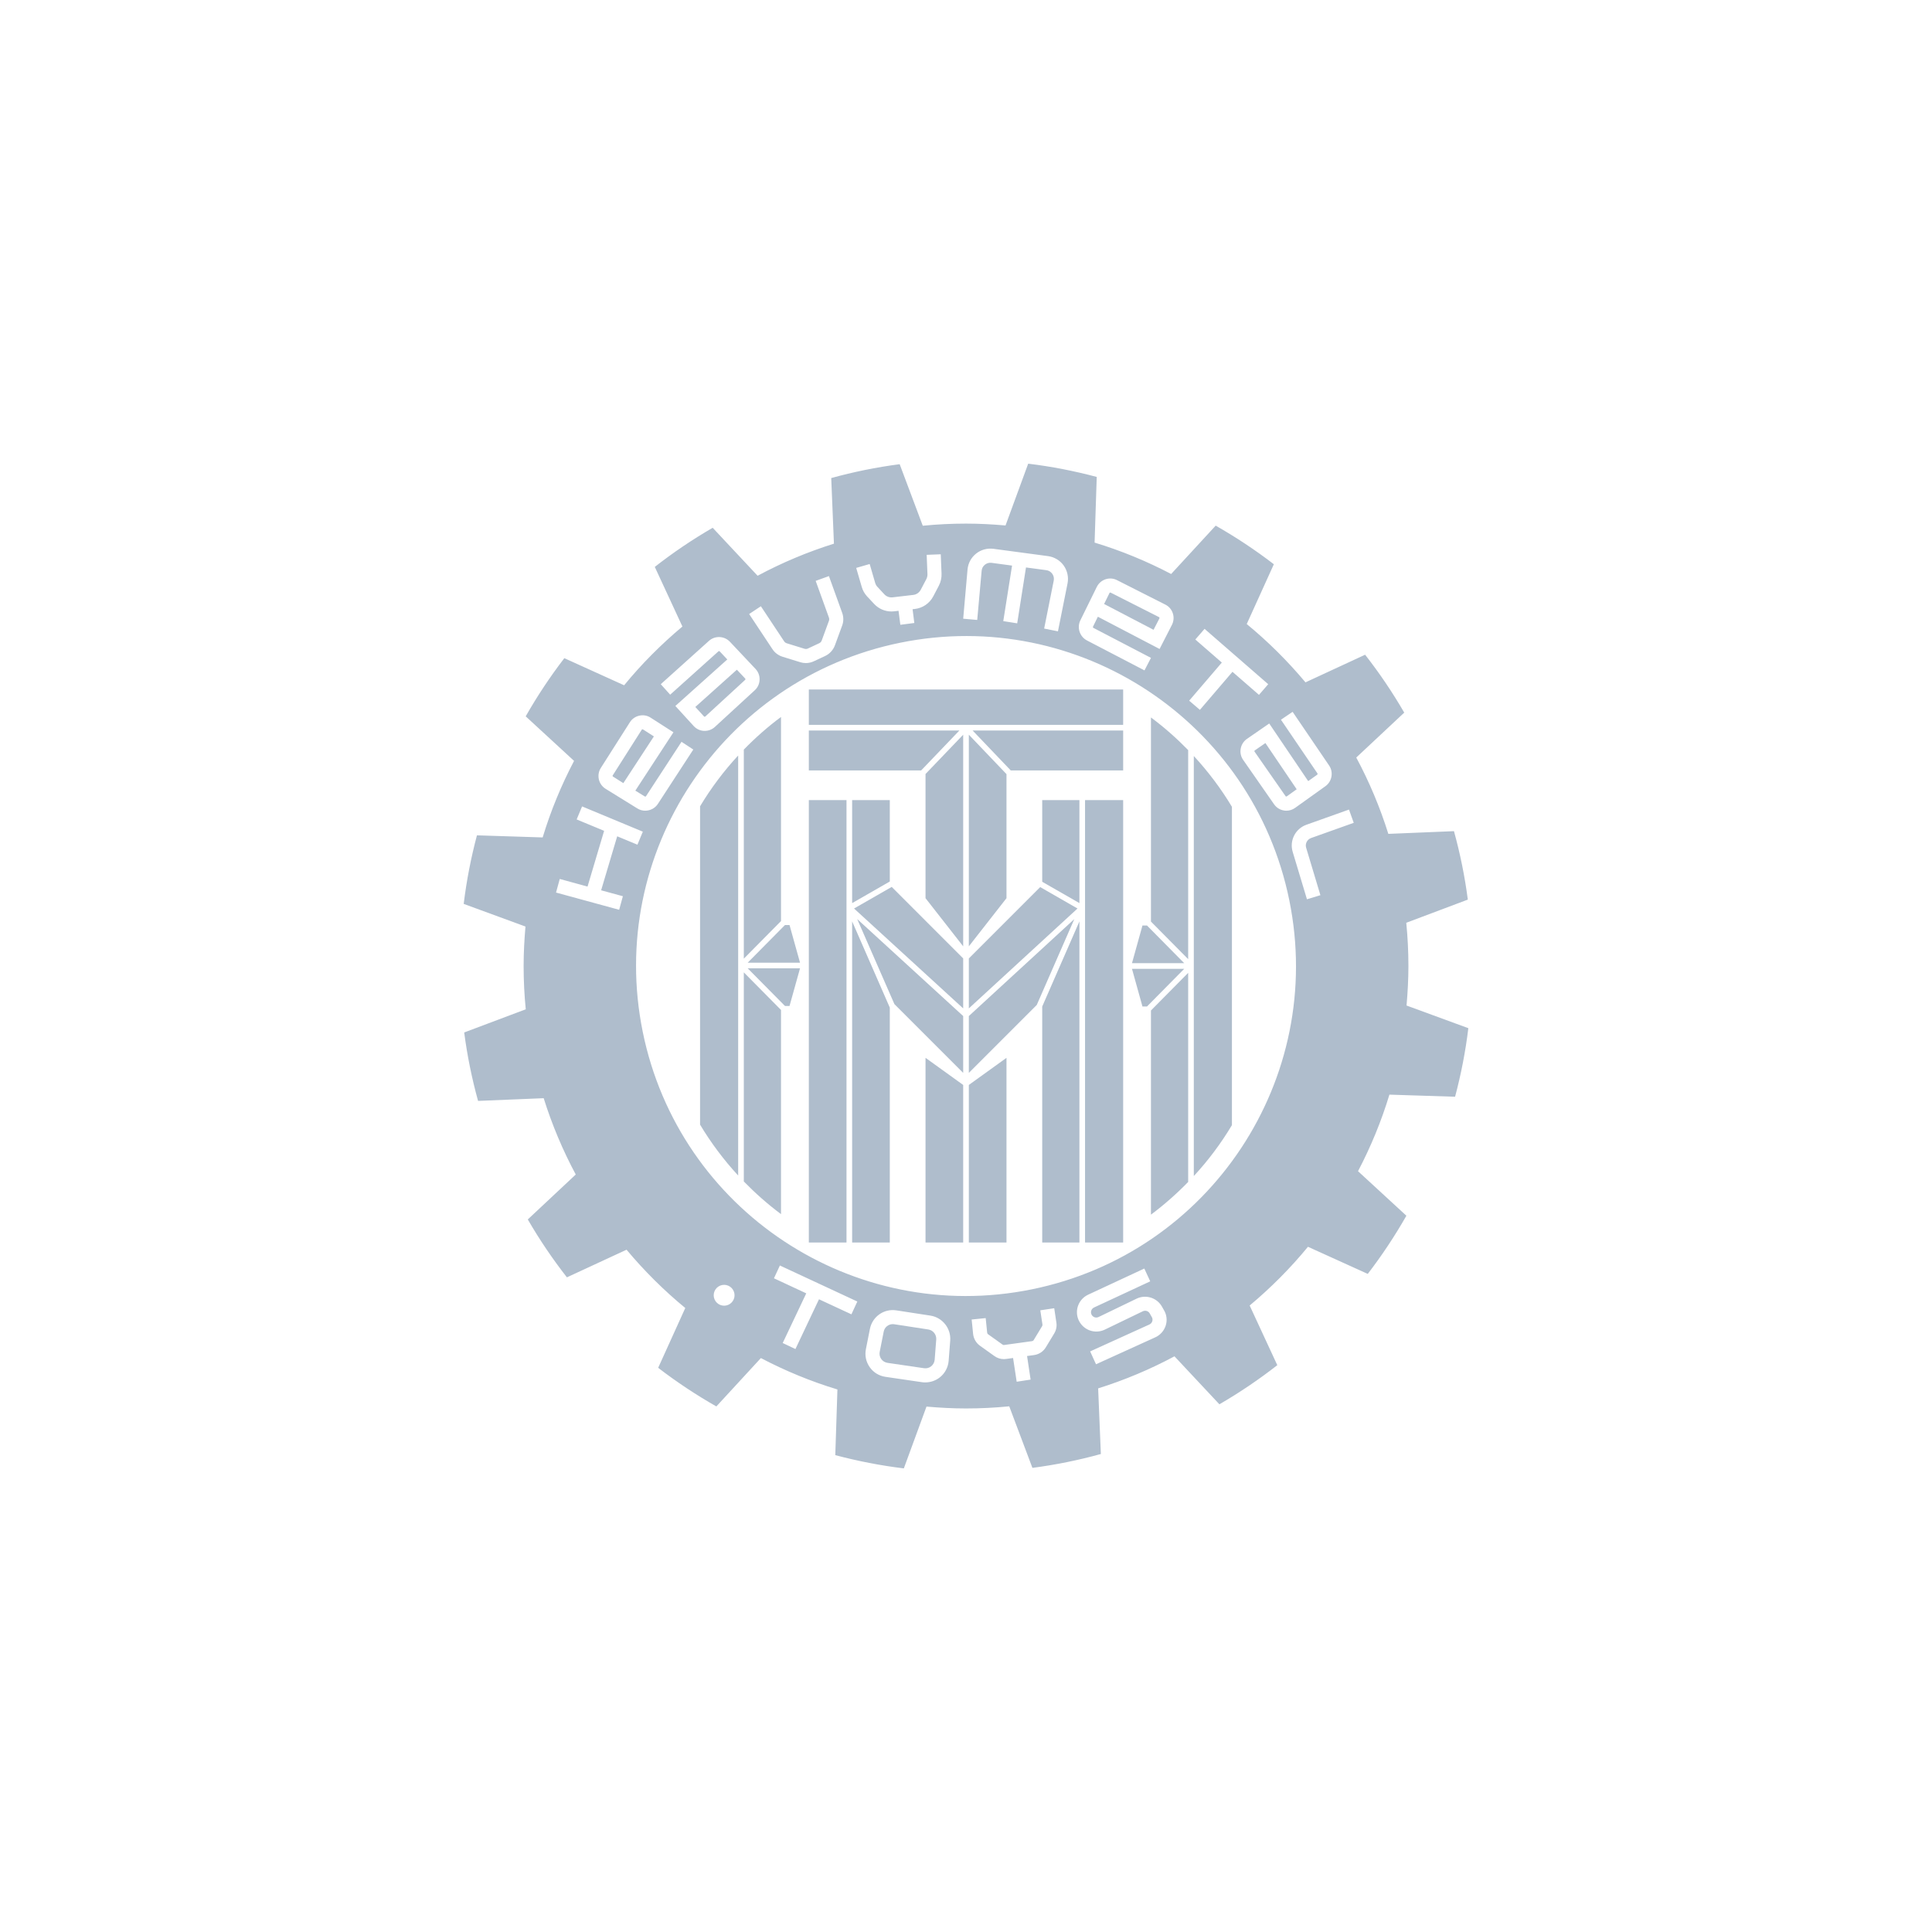 <svg width="120" height="120" viewBox="0 0 120 120" fill="none" xmlns="http://www.w3.org/2000/svg">
<g clip-path="url(#clip0)">
<path d="M59.825 45.634L57.486 48.075V55.788L59.825 58.778V45.634Z" fill="#AFBDCC"/>
<path d="M69.761 42.826H50.238V45.022H69.761V42.826Z" fill="#AFBDCC"/>
<path d="M59.59 45.372H50.238V47.854H57.213L59.59 45.372Z" fill="#AFBDCC"/>
<path d="M60.41 45.372L62.781 47.854H69.762V45.372H60.41Z" fill="#AFBDCC"/>
<path d="M60.176 45.634V58.778L62.515 55.788V48.082L60.176 45.634Z" fill="#AFBDCC"/>
<path d="M73.799 59.573V46.59C73.081 45.855 72.311 45.172 71.488 44.563V57.241L73.799 59.573Z" fill="#AFBDCC"/>
<path d="M70.309 60.175L70.96 62.514H71.243L73.554 60.175H70.309Z" fill="#AFBDCC"/>
<path d="M74.15 46.958V73.046C75.047 72.076 75.841 71.015 76.517 69.884V62.514V57.486V50.112C75.835 48.974 75.036 47.917 74.15 46.958Z" fill="#AFBDCC"/>
<path d="M71.243 57.486H70.96L70.309 59.825H73.554L71.243 57.486Z" fill="#AFBDCC"/>
<path d="M73.799 60.427L71.488 62.763V75.444C72.315 74.828 73.085 74.145 73.799 73.413V60.427Z" fill="#AFBDCC"/>
<path d="M46.199 59.545V46.559C46.917 45.823 47.687 45.141 48.51 44.531V57.209L46.199 59.545Z" fill="#AFBDCC"/>
<path d="M49.691 60.144L49.039 62.482H48.756L46.441 60.144H49.691Z" fill="#AFBDCC"/>
<path d="M45.849 46.926V73.014C44.953 72.044 44.158 70.983 43.482 69.853V62.482V57.454V50.081C44.165 48.943 44.96 47.885 45.849 46.926Z" fill="#AFBDCC"/>
<path d="M48.756 57.455H49.039L49.691 59.794H46.441L48.756 57.455Z" fill="#AFBDCC"/>
<path d="M46.199 60.395L48.51 62.731V75.412C47.684 74.796 46.913 74.114 46.199 73.382V60.395Z" fill="#AFBDCC"/>
<path d="M59.825 63.109L53.242 57.084L55.553 62.367L59.825 66.638V63.109Z" fill="#AFBDCC"/>
<path d="M59.825 62.633V59.528L55.386 55.088L53.047 56.429L59.825 62.633Z" fill="#AFBDCC"/>
<path d="M67.045 56.093V49.696H64.734V54.769L67.045 56.093Z" fill="#AFBDCC"/>
<path d="M64.608 55.098L60.176 59.531V62.633L66.926 56.429L64.608 55.098Z" fill="#AFBDCC"/>
<path d="M60.176 63.109V66.638L64.395 62.419L66.727 57.087L60.176 63.109Z" fill="#AFBDCC"/>
<path d="M67.045 57.23L64.734 62.517V77.174H67.045V57.23Z" fill="#AFBDCC"/>
<path d="M52.928 57.23V77.174H55.267V62.584L52.928 57.23Z" fill="#AFBDCC"/>
<path d="M69.761 49.696H67.394V77.174H69.761V49.696Z" fill="#AFBDCC"/>
<path d="M52.577 49.696H50.238V77.174H52.577V49.696Z" fill="#AFBDCC"/>
<path d="M52.928 56.093L55.267 54.752V49.696H52.928V56.093Z" fill="#AFBDCC"/>
<path d="M59.825 67.388L57.486 65.704V77.174H59.825V67.388Z" fill="#AFBDCC"/>
<path d="M60.176 67.388V77.174H62.515V65.704L60.176 67.388Z" fill="#AFBDCC"/>
<path d="M72.013 38.411C72.02 38.397 72.02 38.383 72.016 38.365C72.013 38.348 72.002 38.337 71.988 38.331L68.988 36.811C68.97 36.8 68.953 36.804 68.942 36.807C68.928 36.811 68.914 36.822 68.911 36.836L68.578 37.515L71.649 39.118L72.013 38.411Z" fill="#AFBDCC"/>
<path d="M57.658 82.576L55.54 82.251C55.512 82.247 55.481 82.244 55.453 82.244C55.183 82.244 54.941 82.433 54.889 82.709L54.64 83.966C54.609 84.124 54.644 84.281 54.735 84.411C54.826 84.54 54.966 84.624 55.123 84.649L57.392 84.982C57.553 85.006 57.711 84.964 57.837 84.863C57.963 84.761 58.04 84.618 58.054 84.457L58.152 83.192C58.169 82.891 57.956 82.622 57.658 82.576Z" fill="#AFBDCC"/>
<path d="M43.727 44.5C43.741 44.514 43.755 44.517 43.765 44.517C43.786 44.517 43.793 44.514 43.807 44.503L46.283 42.227C46.293 42.217 46.3 42.203 46.3 42.189C46.3 42.178 46.297 42.161 46.286 42.147L45.768 41.597L43.188 43.911L43.727 44.5Z" fill="#AFBDCC"/>
<path d="M90.378 68.12C90.746 66.737 91.026 65.315 91.201 63.862L87.363 62.455C87.433 61.646 87.479 60.83 87.479 60C87.479 59.093 87.433 58.197 87.346 57.315L91.169 55.876C90.98 54.426 90.69 53.005 90.308 51.625L86.232 51.793C85.714 50.14 85.046 48.554 84.24 47.052L87.22 44.262C86.492 43.005 85.679 41.804 84.79 40.666L81.086 42.382C79.983 41.065 78.764 39.85 77.437 38.761L79.121 35.046C77.976 34.167 76.769 33.366 75.508 32.648L72.742 35.652C71.233 34.861 69.643 34.203 67.987 33.702L68.12 29.623C66.737 29.255 65.316 28.975 63.863 28.8L62.455 32.638C61.646 32.567 60.831 32.522 60.001 32.522C59.094 32.522 58.198 32.567 57.315 32.655L55.88 28.832C54.43 29.021 53.009 29.311 51.629 29.693L51.797 33.768C50.145 34.287 48.559 34.955 47.056 35.761L44.266 32.781C43.009 33.509 41.808 34.322 40.67 35.211L42.386 38.915C41.069 40.018 39.854 41.237 38.766 42.564L35.051 40.88C34.172 42.024 33.37 43.232 32.652 44.493L35.656 47.259C34.865 48.768 34.207 50.358 33.706 52.014L29.624 51.884C29.256 53.267 28.979 54.689 28.801 56.142L32.638 57.549C32.568 58.358 32.523 59.174 32.523 60.004C32.523 60.91 32.568 61.807 32.656 62.689L28.832 64.128C29.021 65.578 29.312 66.999 29.694 68.379L33.769 68.211C34.287 69.863 34.956 71.449 35.761 72.951L32.782 75.742C33.51 76.999 34.322 78.2 35.212 79.338L38.916 77.622C40.019 78.939 41.237 80.153 42.564 81.242L40.88 84.957C42.025 85.836 43.233 86.638 44.494 87.356L47.26 84.352C48.769 85.143 50.358 85.801 52.014 86.302L51.881 90.381C53.264 90.748 54.686 91.028 56.139 91.204L57.546 87.366C58.355 87.436 59.171 87.482 60.001 87.482C60.908 87.482 61.804 87.436 62.686 87.349L64.125 91.172C65.575 90.983 66.996 90.692 68.376 90.311L68.208 86.235C69.86 85.717 71.447 85.048 72.949 84.243L75.739 87.223C76.996 86.494 78.197 85.682 79.335 84.793L77.619 81.088C78.936 79.985 80.151 78.767 81.24 77.44L84.954 79.124C85.833 77.979 86.635 76.771 87.353 75.511L84.349 72.745C85.14 71.236 85.798 69.646 86.299 67.99L90.378 68.12ZM81.254 48.516L81.814 48.117C81.838 48.099 81.845 48.064 81.828 48.036L79.562 44.703L80.287 44.213L82.553 47.546C82.836 47.959 82.735 48.537 82.325 48.831L80.441 50.179C80.28 50.294 80.095 50.354 79.902 50.354C79.85 50.354 79.794 50.35 79.741 50.34C79.493 50.298 79.279 50.161 79.135 49.955L77.213 47.196C77.07 46.989 77.017 46.741 77.063 46.496C77.108 46.251 77.245 46.037 77.451 45.893L78.834 44.938L81.254 48.516ZM74.244 39.721L74.818 39.059L78.771 42.497L78.197 43.159L76.551 41.727L74.528 44.09L73.862 43.52L75.89 41.153L74.244 39.721ZM67.101 38.534L68.124 36.454C68.236 36.23 68.425 36.062 68.663 35.981C68.901 35.901 69.157 35.918 69.381 36.034L72.381 37.553C72.605 37.665 72.77 37.858 72.847 38.096C72.924 38.334 72.903 38.586 72.791 38.81L72.024 40.309L68.19 38.306L67.889 38.922C67.875 38.95 67.886 38.985 67.914 38.999L71.489 40.862L71.086 41.639L67.514 39.78C67.063 39.545 66.881 38.989 67.101 38.534ZM60.095 35.376C60.13 34.983 60.319 34.633 60.624 34.388C60.929 34.143 61.314 34.038 61.702 34.087L65.099 34.542C65.487 34.595 65.841 34.808 66.069 35.127C66.296 35.446 66.384 35.852 66.307 36.237L65.711 39.213L64.854 39.041L65.449 36.065C65.48 35.915 65.445 35.761 65.358 35.638C65.267 35.512 65.134 35.431 64.983 35.414L63.726 35.246L63.18 38.716L62.315 38.579L62.861 35.13L61.59 34.959C61.44 34.938 61.293 34.98 61.174 35.074C61.055 35.169 60.981 35.305 60.971 35.456L60.697 38.506L59.826 38.429L60.095 35.376ZM54.017 35.032L54.36 36.209C54.388 36.3 54.434 36.384 54.497 36.45L54.931 36.916C55.06 37.056 55.253 37.123 55.439 37.102L56.724 36.951C56.92 36.93 57.091 36.811 57.186 36.636L57.536 35.971C57.585 35.876 57.609 35.771 57.606 35.666L57.557 34.462L58.432 34.427L58.481 35.631C58.492 35.89 58.432 36.149 58.313 36.38L57.963 37.046C57.735 37.476 57.312 37.767 56.829 37.823L56.682 37.84L56.79 38.695L55.922 38.807L55.81 37.938L55.54 37.97C55.484 37.977 55.428 37.98 55.372 37.98C54.966 37.98 54.574 37.812 54.294 37.511L53.859 37.046C53.702 36.877 53.586 36.671 53.523 36.45L53.18 35.274L54.017 35.032ZM47.26 37.655L48.706 39.836C48.744 39.892 48.8 39.934 48.867 39.955L49.966 40.295C50.036 40.316 50.113 40.312 50.18 40.281L50.883 39.952C50.953 39.92 51.01 39.861 51.038 39.784L51.486 38.562C51.51 38.495 51.51 38.425 51.486 38.359L50.663 36.079L51.486 35.782L52.308 38.061C52.403 38.32 52.403 38.607 52.305 38.863L51.857 40.085C51.748 40.375 51.535 40.61 51.255 40.743L50.551 41.072C50.393 41.146 50.225 41.184 50.054 41.184C49.938 41.184 49.822 41.167 49.707 41.132L48.608 40.792C48.349 40.711 48.124 40.547 47.977 40.319L46.531 38.138L47.26 37.655ZM44.031 39.808C44.403 39.468 44.991 39.493 45.337 39.861L46.927 41.548C47.099 41.73 47.19 41.972 47.179 42.224C47.169 42.476 47.063 42.707 46.878 42.875L44.403 45.151C44.227 45.312 44.007 45.396 43.772 45.396C43.758 45.396 43.744 45.396 43.73 45.396C43.482 45.386 43.251 45.277 43.083 45.092L41.948 43.849L45.173 40.96L44.704 40.459C44.683 40.438 44.644 40.435 44.623 40.456L41.626 43.148L41.041 42.497L44.031 39.808ZM37.319 47.697L39.123 44.861C39.256 44.65 39.466 44.503 39.711 44.451C39.956 44.395 40.205 44.44 40.415 44.577L41.829 45.484L39.462 49.108L40.047 49.468C40.075 49.486 40.11 49.475 40.127 49.451L42.33 46.075L43.062 46.555L40.863 49.93C40.688 50.203 40.383 50.354 40.075 50.354C39.907 50.354 39.739 50.309 39.588 50.214L37.617 48.995C37.404 48.862 37.253 48.656 37.197 48.411C37.141 48.166 37.183 47.907 37.319 47.697ZM38.688 55.666L38.457 56.509L34.536 55.438L34.767 54.594L36.493 55.067L37.523 51.604L35.817 50.897L36.154 50.088L39.928 51.657L39.592 52.465L38.335 51.944L37.337 55.298L38.688 55.666ZM44.977 81.099C44.62 81.099 44.329 80.808 44.329 80.451C44.329 80.094 44.62 79.803 44.977 79.803C45.334 79.803 45.624 80.094 45.624 80.451C45.624 80.808 45.334 81.099 44.977 81.099ZM52.883 81.635L50.869 80.7L49.406 83.791L48.615 83.417L50.078 80.332L48.072 79.397L48.44 78.602L53.25 80.84L52.883 81.635ZM58.922 84.523C58.891 84.922 58.695 85.297 58.38 85.546C58.121 85.752 57.798 85.864 57.473 85.864C57.403 85.864 57.333 85.861 57.263 85.85L54.994 85.517C54.598 85.458 54.252 85.248 54.021 84.919C53.789 84.59 53.706 84.194 53.782 83.802L54.031 82.545C54.182 81.778 54.903 81.27 55.673 81.389L57.791 81.715C58.537 81.831 59.076 82.51 59.02 83.263L58.922 84.523ZM65.48 82.822L64.959 83.683C64.797 83.949 64.531 84.124 64.223 84.166L63.793 84.225L64.013 85.689L63.148 85.822L62.924 84.348L62.497 84.407C62.448 84.415 62.403 84.418 62.354 84.418C62.144 84.418 61.937 84.352 61.762 84.225L60.866 83.585C60.627 83.413 60.474 83.147 60.442 82.856L60.351 81.957L61.223 81.869L61.314 82.769C61.317 82.811 61.338 82.85 61.373 82.874L62.27 83.515C62.298 83.536 62.336 83.546 62.375 83.539L64.101 83.301C64.146 83.294 64.185 83.27 64.206 83.231L64.728 82.37C64.745 82.342 64.752 82.307 64.749 82.272L64.615 81.386L65.48 81.256L65.613 82.142C65.652 82.377 65.603 82.618 65.48 82.822ZM72.402 82.342C72.297 82.66 72.063 82.927 71.758 83.063L68.075 84.737L67.711 83.938L71.394 82.265C71.478 82.226 71.541 82.156 71.569 82.069C71.597 81.981 71.59 81.887 71.541 81.806L71.412 81.579C71.328 81.428 71.142 81.372 70.984 81.445L68.618 82.587C68.32 82.73 67.97 82.744 67.662 82.625C67.353 82.506 67.105 82.261 66.979 81.957C66.737 81.361 67.007 80.686 67.585 80.416L71.075 78.791L71.443 79.586L67.952 81.211C67.795 81.284 67.721 81.47 67.788 81.631C67.823 81.715 67.889 81.778 67.973 81.813C68.057 81.845 68.152 81.841 68.232 81.803L70.599 80.661C71.166 80.388 71.856 80.602 72.168 81.151L72.297 81.379C72.472 81.669 72.507 82.023 72.402 82.342ZM64.083 80.084C52.991 82.338 42.176 75.175 39.921 64.086C37.666 52.994 44.83 42.175 55.918 39.92C67.01 37.665 77.826 44.829 80.081 55.917C82.339 67.01 75.175 77.829 64.083 80.084ZM81.128 52.658L82.013 55.602L81.177 55.855L80.291 52.91C80.081 52.213 80.455 51.474 81.138 51.229L83.788 50.284L84.083 51.107L81.432 52.052C81.184 52.143 81.05 52.409 81.128 52.658Z" fill="#AFBDCC"/>
<path d="M38.716 48.642L40.614 45.739L39.942 45.309C39.931 45.302 39.921 45.298 39.91 45.298C39.907 45.298 39.9 45.298 39.896 45.298C39.882 45.302 39.868 45.309 39.861 45.323L38.058 48.159C38.047 48.173 38.047 48.187 38.051 48.201C38.054 48.215 38.065 48.229 38.075 48.236L38.716 48.642Z" fill="#AFBDCC"/>
<path d="M79.846 49.447C79.857 49.461 79.867 49.468 79.885 49.472C79.895 49.475 79.913 49.472 79.927 49.461L80.539 49.023L78.596 46.152L77.938 46.608C77.924 46.618 77.917 46.629 77.913 46.646C77.91 46.657 77.913 46.674 77.924 46.688L79.846 49.447Z" fill="#AFBDCC"/>
</g>
<defs>
<clipPath id="clip0">
<rect x="28.801" y="28.8" width="62.4" height="62.4" fill="white"/>
</clipPath>
</defs>
</svg>
